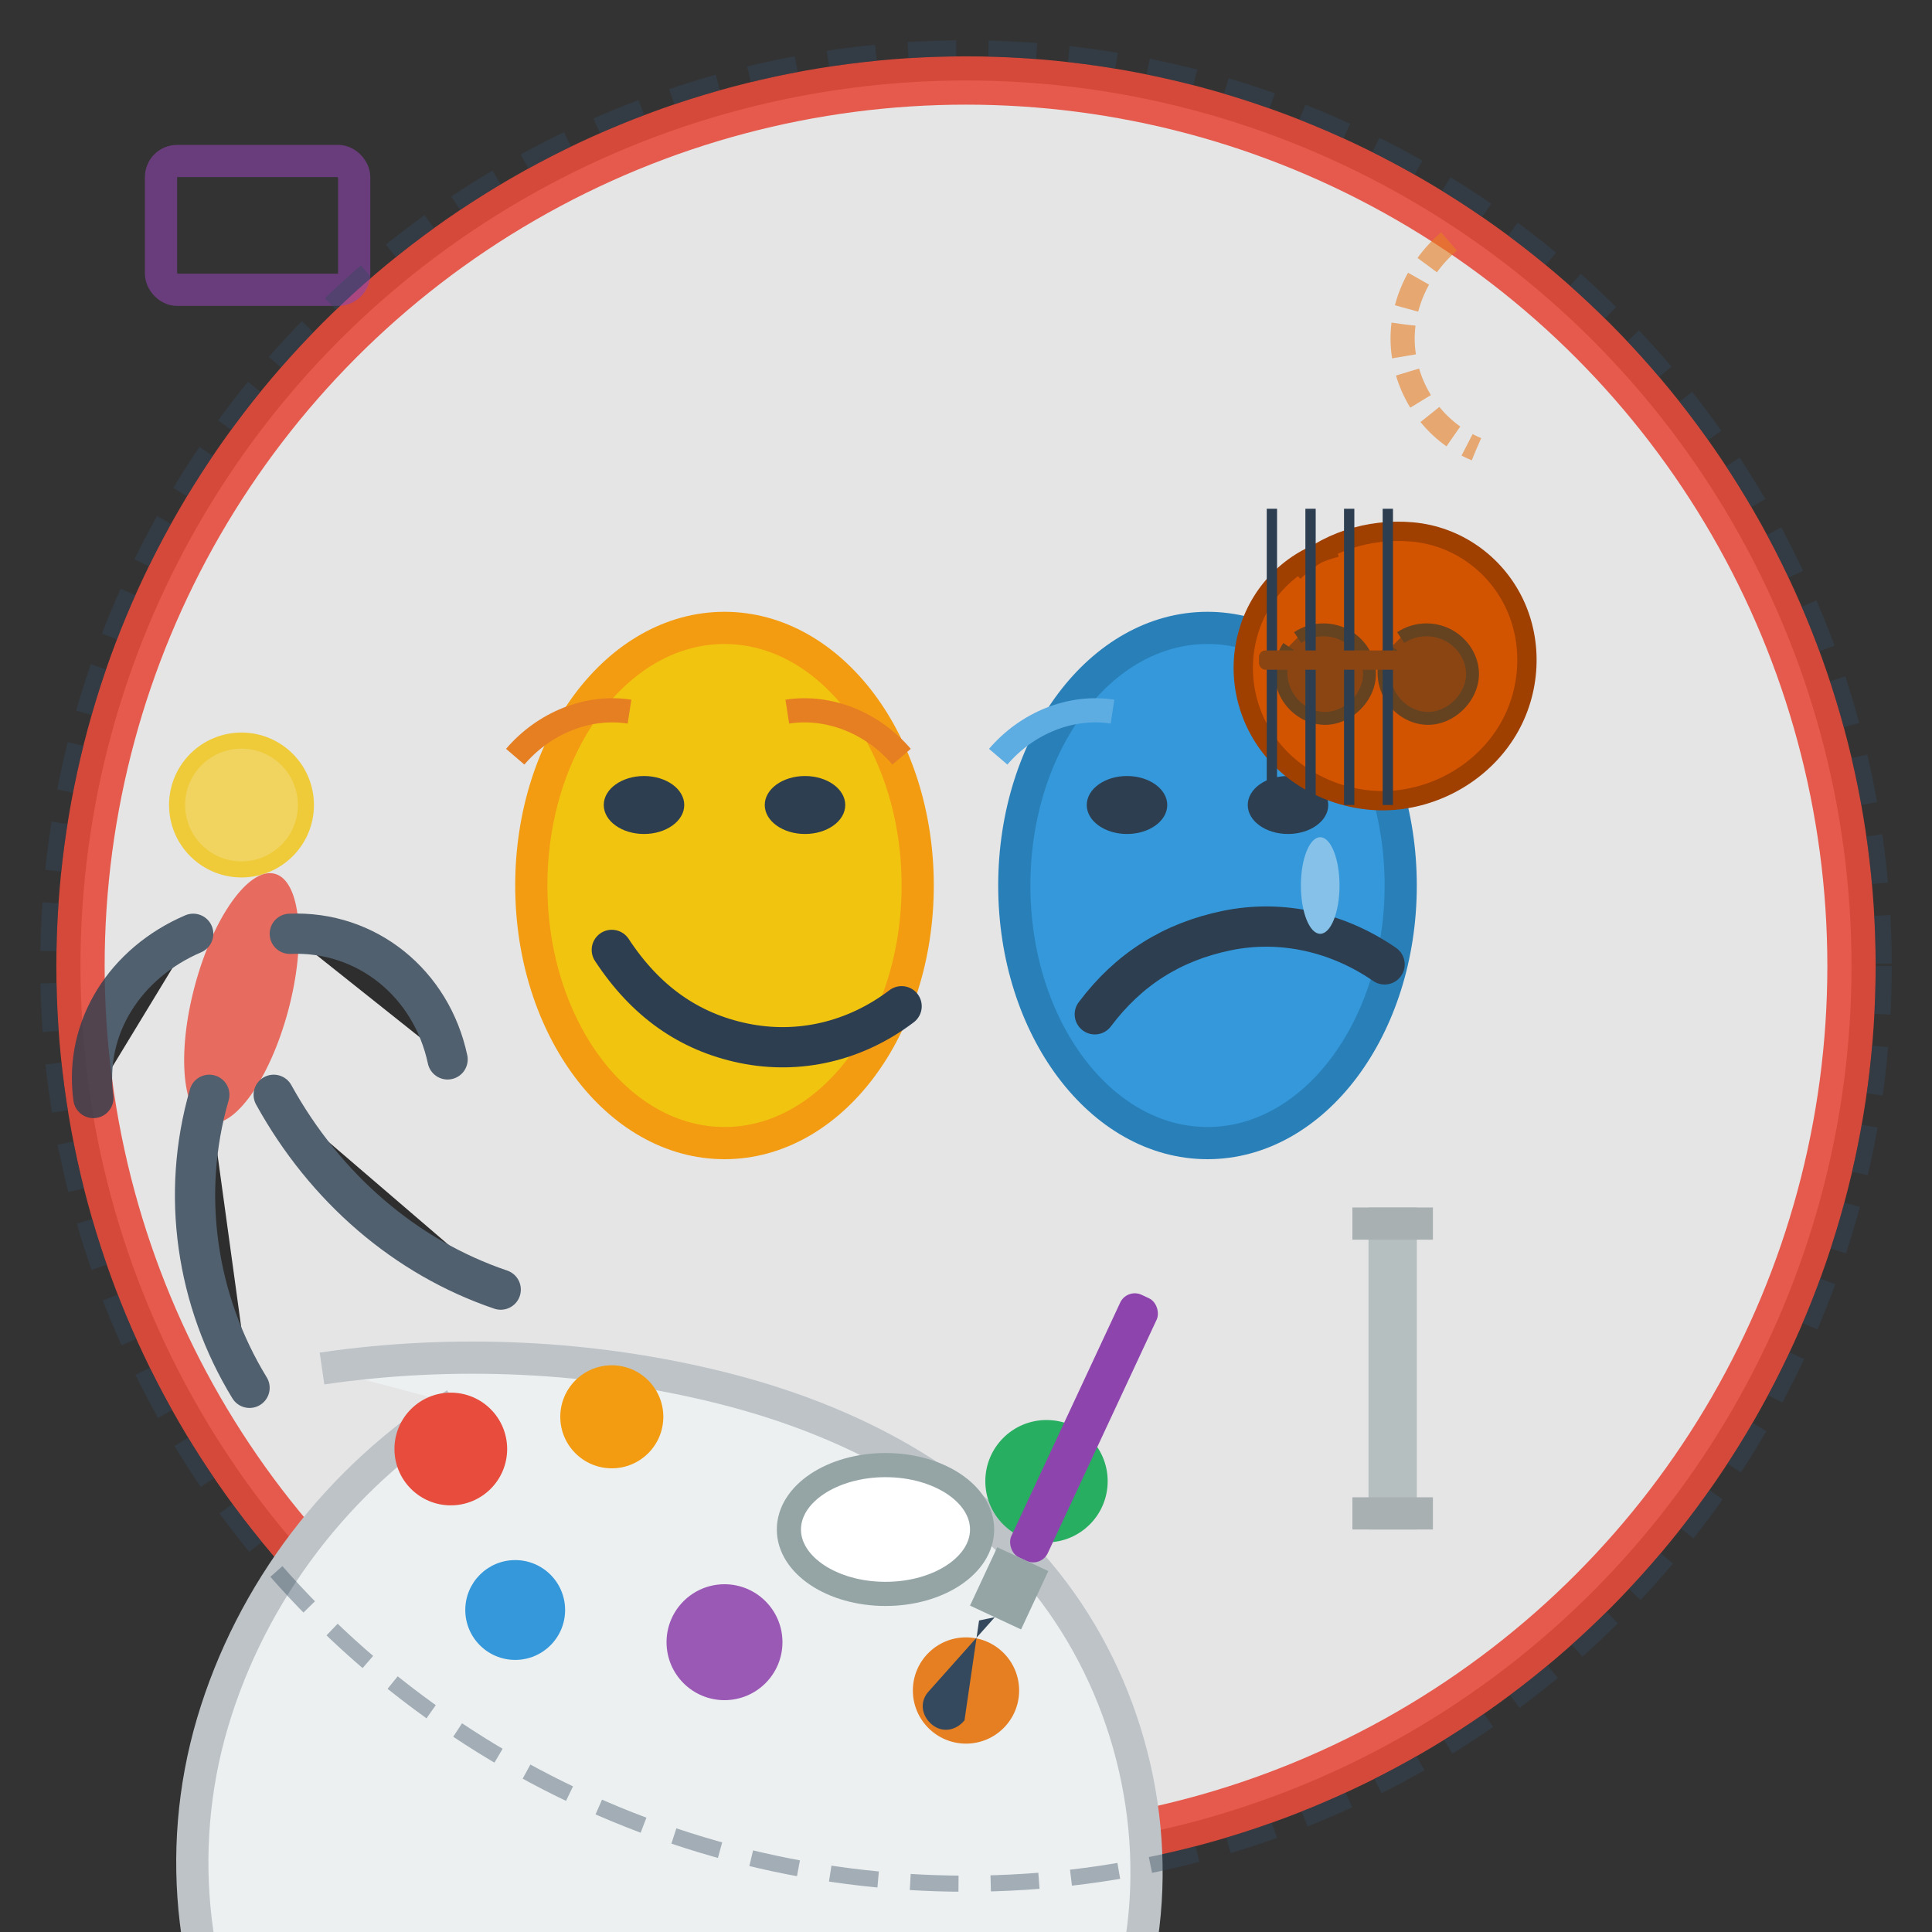 <svg width="120" height="120" viewBox="0 0 120 120" xmlns="http://www.w3.org/2000/svg">
  <rect x="0" y="0" width="120" height="120" fill="#333333" stroke="none"/>
  <!-- Background circle -->
  <circle cx="60" cy="60" r="55" fill="#f8f9fa" stroke="#e74c3c" stroke-width="3" opacity="0.9"/>
  
  <!-- Theater masks (comedy and tragedy) -->
  <g transform="translate(30, 25)">
    <!-- Comedy mask (left) -->
    <g transform="translate(0, 10)">
      <!-- Mask face -->
      <ellipse cx="15" cy="20" rx="12" ry="16" fill="#f1c40f" stroke="#f39c12" stroke-width="2"/>
      
      <!-- Eyes -->
      <ellipse cx="10" cy="15" rx="2.5" ry="1.8" fill="#2c3e50"/>
      <ellipse cx="20" cy="15" rx="2.5" ry="1.8" fill="#2c3e50"/>
      
      <!-- Smile -->
      <path d="M8 24c2.1 3.2 4.8 5.1 8.2 5.8c3.4 0.7 6.9-0.1 9.8-2.3" 
            stroke="#2c3e50" stroke-width="2.5" fill="none" stroke-linecap="round"/>
      
      <!-- Decorative swirls -->
      <path d="M2 12c1.8-2.1 4.5-3.2 7.1-2.8" stroke="#e67e22" stroke-width="1.5" fill="none"/>
      <path d="M26 12c-1.8-2.1-4.5-3.2-7.1-2.8" stroke="#e67e22" stroke-width="1.5" fill="none"/>
    </g>
    
    <!-- Tragedy mask (right) -->
    <g transform="translate(30, 10)">
      <!-- Mask face -->
      <ellipse cx="15" cy="20" rx="12" ry="16" fill="#3498db" stroke="#2980b9" stroke-width="2"/>
      
      <!-- Eyes -->
      <ellipse cx="10" cy="15" rx="2.5" ry="1.8" fill="#2c3e50"/>
      <ellipse cx="20" cy="15" rx="2.5" ry="1.8" fill="#2c3e50"/>
      
      <!-- Frown -->
      <path d="M8 28c2.1-2.8 4.8-4.5 8.2-5.2c3.4-0.7 6.9 0.1 9.8 2.1" 
            stroke="#2c3e50" stroke-width="2.5" fill="none" stroke-linecap="round"/>
      
      <!-- Tear -->
      <ellipse cx="22" cy="20" rx="1.2" ry="3" fill="#85c1e9"/>
      
      <!-- Decorative swirls -->
      <path d="M2 12c1.8-2.1 4.5-3.2 7.1-2.8" stroke="#5dade2" stroke-width="1.5" fill="none"/>
      <path d="M26 12c-1.8-2.1-4.5-3.2-7.1-2.8" stroke="#5dade2" stroke-width="1.5" fill="none"/>
    </g>
  </g>
  
  <!-- Art palette -->
  <g transform="translate(20, 70)">
    <!-- Palette base -->
    <path d="M0 15c8.2-1.2 16.8-0.8 24.8 1.2c8.0 2.0 15.2 5.8 20.2 12.1c5.0 6.3 7.2 14.8 5.8 22.8c-1.4 8.0-6.1 15.2-12.8 19.8c-6.7 4.6-15.2 6.2-23.1 4.2c-7.9-2.0-14.8-7.1-18.9-14.2c-4.1-7.1-5.2-15.8-2.8-23.9c2.4-8.1 7.8-15.2 15.1-19.8" 
          fill="#ecf0f1" stroke="#bdc3c7" stroke-width="2"/>
    
    <!-- Thumb hole -->
    <ellipse cx="35" cy="25" rx="6" ry="4" fill="white" stroke="#95a5a6" stroke-width="1.5"/>
    
    <!-- Paint dabs -->
    <circle cx="8" cy="20" r="3.5" fill="#e74c3c"/>
    <circle cx="18" cy="18" r="3.2" fill="#f39c12"/>
    <circle cx="45" cy="22" r="3.8" fill="#27ae60"/>
    <circle cx="12" cy="30" r="3.1" fill="#3498db"/>
    <circle cx="25" cy="32" r="3.6" fill="#9b59b6"/>
    <circle cx="40" cy="35" r="3.3" fill="#e67e22"/>
    
    <!-- Paintbrush -->
    <g transform="translate(50, 10) rotate(25)">
      <!-- Brush handle -->
      <rect x="0" y="0" width="2.5" height="18" fill="#8e44ad" rx="1"/>
      <!-- Brush ferrule -->
      <rect x="-0.5" y="18" width="3.5" height="4" fill="#95a5a6"/>
      <!-- Brush bristles -->
      <path d="M1.2 22l-1.8 6c-0.2 0.8 0.3 1.5 1.1 1.7c0.8 0.2 1.5-0.3 1.7-1.1l-1.8-6" fill="#34495e"/>
    </g>
  </g>
  
  <!-- Musical instrument (violin) -->
  <g transform="translate(75, 30) scale(0.8)">
    <!-- Violin body -->
    <path d="M10 5c-3.2 0.8-5.8 3.2-6.8 6.5c-1.0 3.3-0.2 6.9 2.1 9.5c2.3 2.6 6.0 4.0 9.5 3.6c3.5-0.4 6.7-2.4 8.5-5.4c1.8-3.0 2.0-6.8 0.5-9.9c-1.5-3.1-4.5-5.2-7.9-5.5c-3.4-0.3-6.8 0.8-9.2 3.1" 
          fill="#d35400" stroke="#a04000" stroke-width="1.5"/>
    
    <!-- Sound holes -->
    <path d="M7 12c1.2-0.8 2.8-0.8 4.0 0c1.2 0.8 1.8 2.2 1.5 3.5c-0.3 1.3-1.4 2.4-2.7 2.7c-1.3 0.3-2.7-0.3-3.5-1.5c-0.8-1.2-0.8-2.8 0-4.0" 
          fill="#8b4513" stroke="#654321" stroke-width="1"/>
    <path d="M15 12c1.2-0.8 2.8-0.8 4.0 0c1.2 0.8 1.8 2.2 1.5 3.5c-0.3 1.3-1.4 2.4-2.7 2.7c-1.3 0.3-2.7-0.3-3.5-1.5c-0.8-1.2-0.8-2.8 0-4.0" 
          fill="#8b4513" stroke="#654321" stroke-width="1"/>
    
    <!-- Strings -->
    <line x1="5" y1="2" x2="5" y2="25" stroke="#2c3e50" stroke-width="0.8"/>
    <line x1="8" y1="2" x2="8" y2="25" stroke="#2c3e50" stroke-width="0.8"/>
    <line x1="11" y1="2" x2="11" y2="25" stroke="#2c3e50" stroke-width="0.8"/>
    <line x1="14" y1="2" x2="14" y2="25" stroke="#2c3e50" stroke-width="0.8"/>
    
    <!-- Bridge -->
    <rect x="4" y="13" width="11" height="1.5" fill="#8b4513" rx="0.5"/>
  </g>
  
  <!-- Dancing figure -->
  <g transform="translate(15, 50)" opacity="0.8">
    <!-- Head -->
    <circle cx="0" cy="0" r="4" fill="#f4d03f" stroke="#f1c40f" stroke-width="1"/>
    
    <!-- Body -->
    <ellipse cx="0" cy="12" rx="3" ry="8" fill="#e74c3c" transform="rotate(15 0 12)"/>
    
    <!-- Arms -->
    <path d="M-3 8c-4.2 1.8-6.8 5.8-6.2 10.2" stroke="#2c3e50" stroke-width="2.5" stroke-linecap="round"/>
    <path d="M3 8c4.8-0.2 8.8 3.1 9.8 7.8" stroke="#2c3e50" stroke-width="2.5" stroke-linecap="round"/>
    
    <!-- Legs -->
    <path d="M-2 18c-1.8 6.2-0.8 12.8 2.5 18.2" stroke="#2c3e50" stroke-width="2.5" stroke-linecap="round"/>
    <path d="M2 18c3.2 5.8 8.2 10.1 14.1 12.1" stroke="#2c3e50" stroke-width="2.5" stroke-linecap="round"/>
  </g>
  
  <!-- Decorative cultural symbols -->
  <g opacity="0.6">
    <!-- Greek column -->
    <g transform="translate(85, 75)">
      <rect x="0" y="0" width="3" height="20" fill="#95a5a6"/>
      <rect x="-1" y="0" width="5" height="2" fill="#7f8c8d"/>
      <rect x="-1" y="18" width="5" height="2" fill="#7f8c8d"/>
    </g>
    
    <!-- Art frame -->
    <rect x="10" y="10" width="12" height="8" fill="none" stroke="#8e44ad" stroke-width="2" rx="1"/>
    
    <!-- Cultural swirls -->
    <path d="M90 15c-2.1 1.8-3.2 4.5-2.8 7.1c0.4 2.6 2.1 4.8 4.5 5.8" 
          stroke="#e67e22" stroke-width="1.5" fill="none" stroke-dasharray="2,1"/>
  </g>
  
  <!-- Outer decorative border -->
  <circle cx="60" cy="60" r="57" fill="none" stroke="#34495e" stroke-width="1" opacity="0.4" stroke-dasharray="3,2"/>
</svg>
